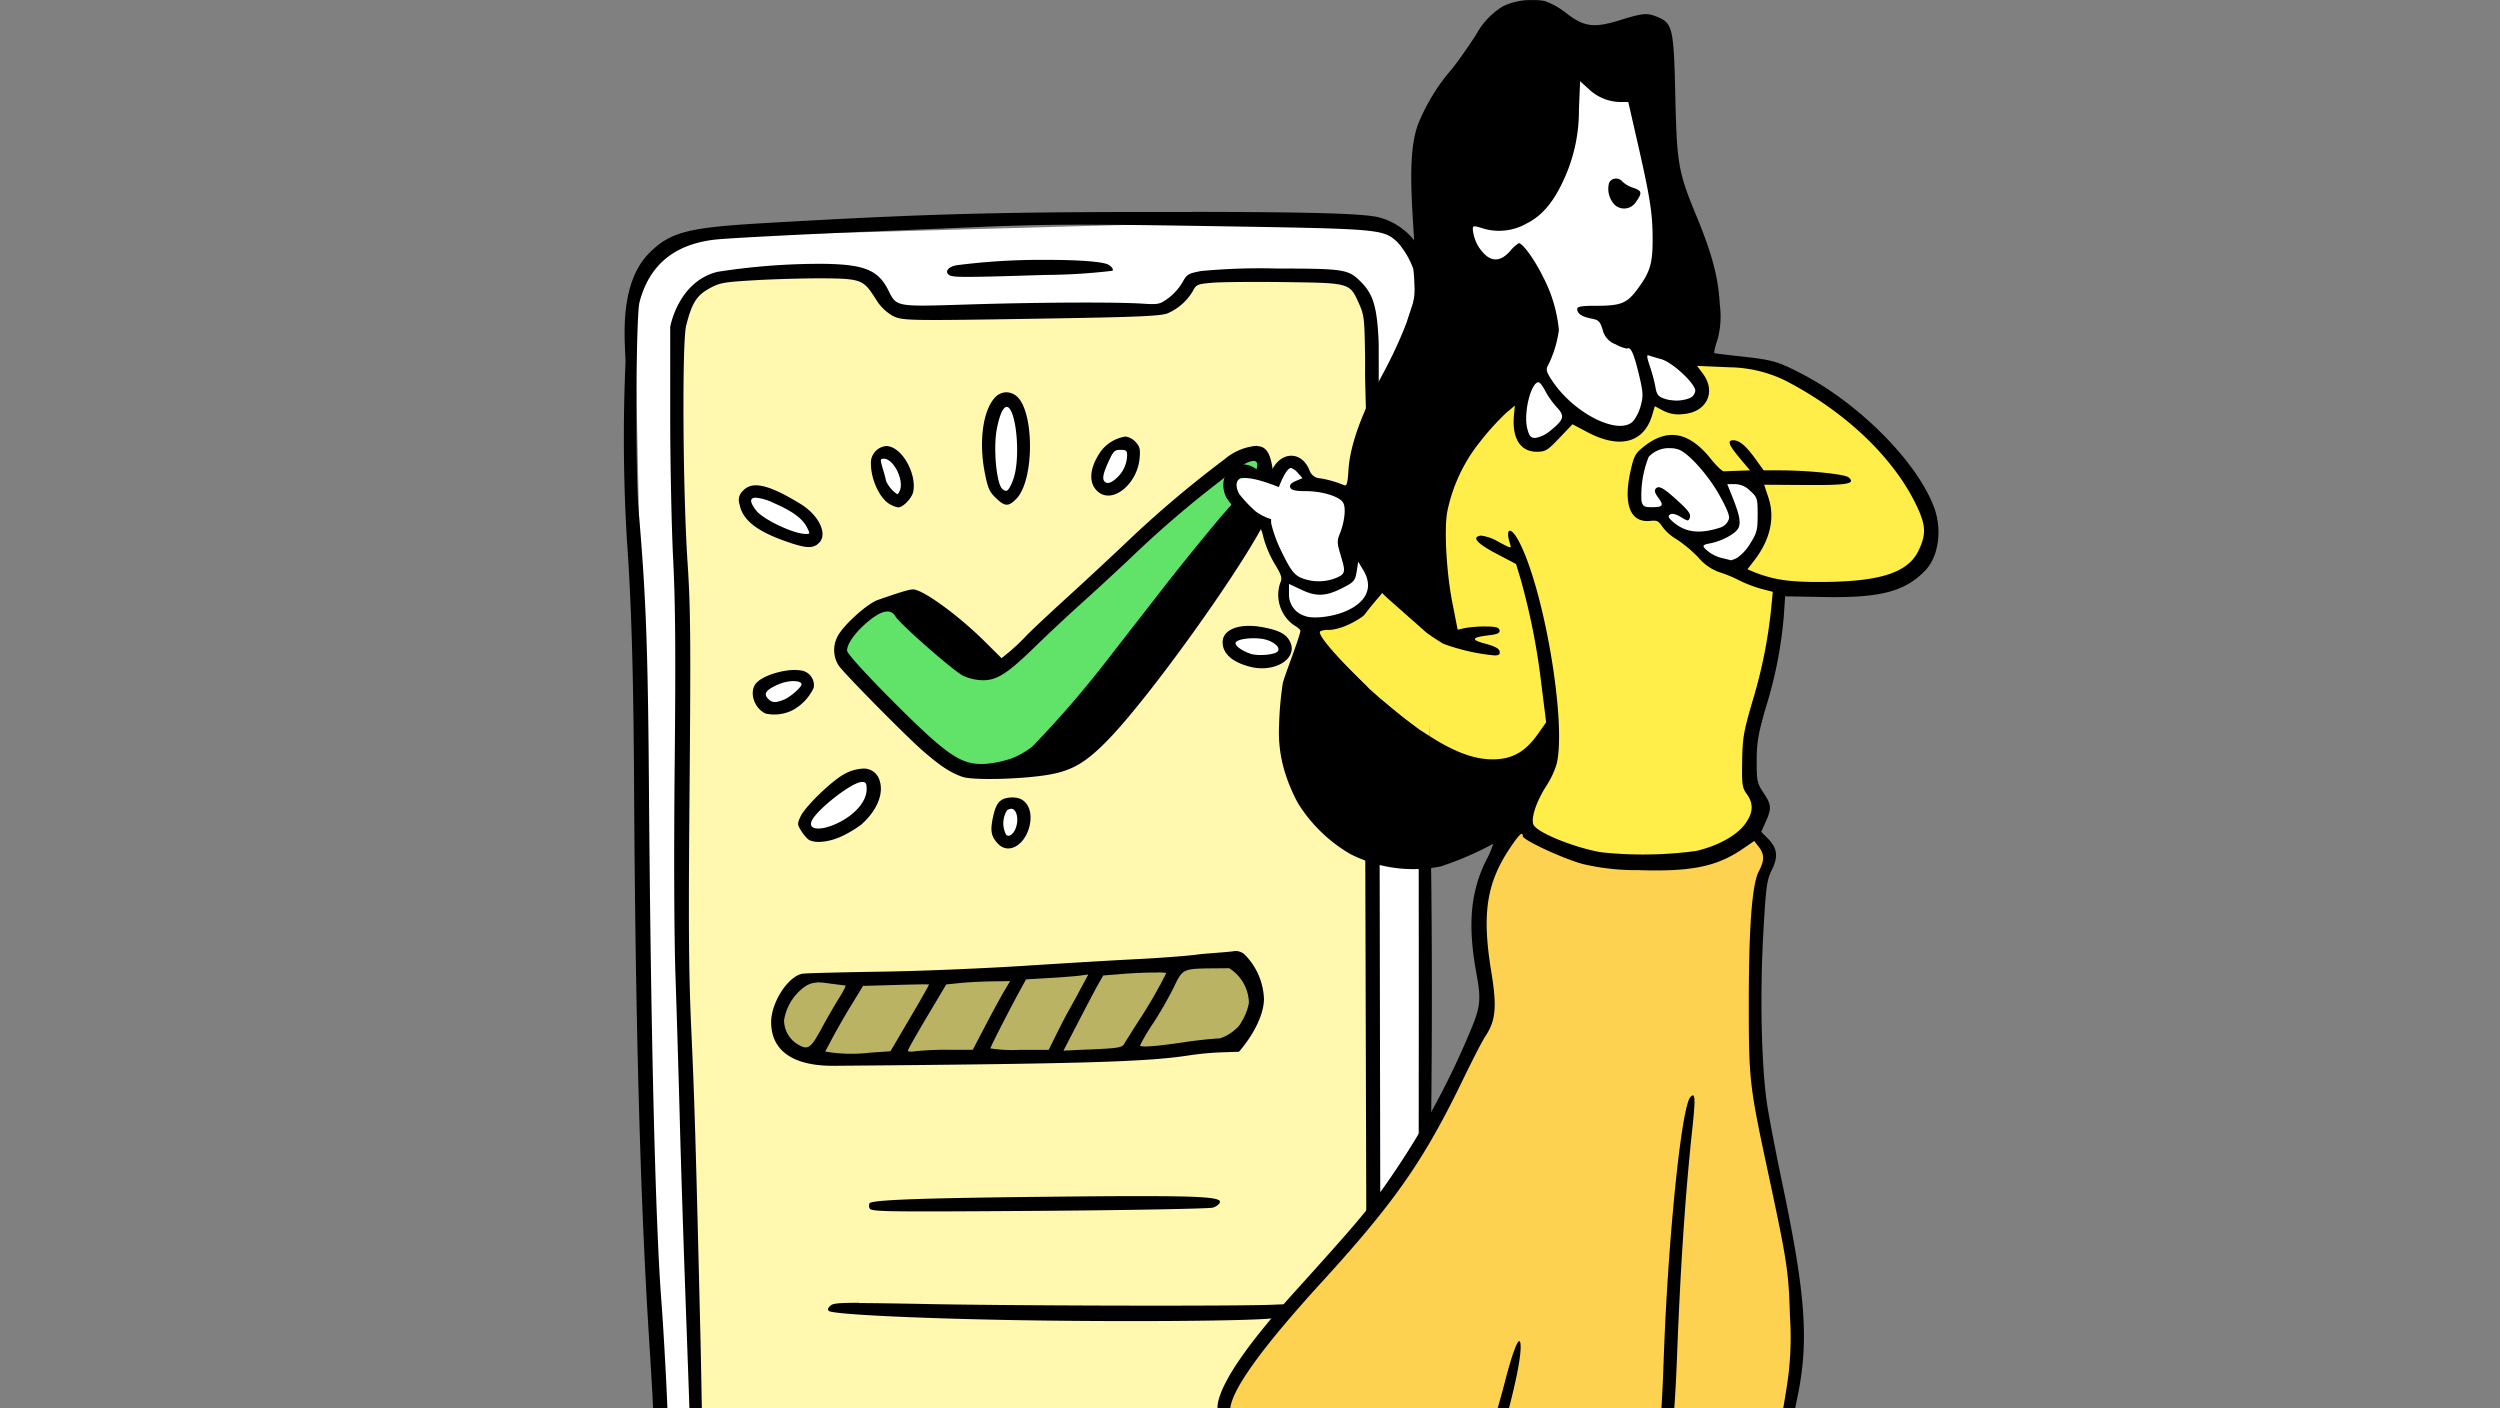 <svg xmlns="http://www.w3.org/2000/svg" xmlns:xlink="http://www.w3.org/1999/xlink" width="355" height="200" viewBox="0 0 355 200">
  <rect x="0" y="0" width="355" height="200" fill="#808080" stroke="none"/>
  <defs>
    <clipPath id="clip-path">
      <rect id="Rectangle_2349" data-name="Rectangle 2349" width="355" height="200" rx="7" fill="#61e268"/>
    </clipPath>
  </defs>
  <g id="Group_19306" data-name="Group 19306" transform="translate(-14.962 -42)">
    <g id="Mask_Group_43" data-name="Mask Group 43" transform="translate(14.962 42)" clip-path="url(#clip-path)">
      <g id="Happy_Success_Process" data-name="Happy Success Process" transform="translate(174.028 49.977)">
        <path id="path1576" d="M729.111,372.108a20.83,20.83,0,0,0-3.764,2.677c-2.385,2.152-5.928,8.526-7.074,11.908-1.837,5.42.873,18.435,1.934,18.738,1.463.5,5.533-.625,5.533-.625a24.1,24.1,0,0,0-4.947.717c-1.589.559-5.92-1.121-7.142-2.43a35.826,35.826,0,0,0-4.068-3.831s-1,2.039-4.479,3.831a39.993,39.993,0,0,1-5.161,2.338s6.445,9.378,10.557,12.538,11.791,6.635,15.24,7.069,5.559-3.194,5.833-3.444,1.647-2.151,1.647-2.151-.364-7.909-.364-8.034-2.472-11.839-2.5-12.148-1.067-5.591-1.067-5.591.777,2,2.288,10.461,2.378,13.984,1.647,17.463a18.181,18.181,0,0,1,0,2.634c-.913,3.046-4.759,6.8-2.868,8.9,1.943,2.157,8.258,4.807,16.373,5.113a29.906,29.906,0,0,0,13.886-2.743s4.141-2.96,1.811-6.781.735-13.483.645-13.786,3.226-15.673,3.226-15.673-2.427-.909-5.682-2.062c-.97-.338-2.536.089-3.74-.98a81.426,81.426,0,0,0-7.862-6.111l-1.521-1.628s-2.936-.263-2.114-4.4,3.323-5.683,5.653-5.242,4.4,2.993,4.4,2.993l2.333,1.365,5.74.266-.993-.226a37.564,37.564,0,0,1,6.732.483c1.368.405,2.7-1.3,3.97-.656l-8.028.266-3.281.395s3.065,2.687,2.159,5.64-4.273,7.837-4.273,7.837a25.045,25.045,0,0,0,16.056,2.3c8.763-1.842,13.942-4.933,8.892-14.18s-9.71-12.553-14.545-15.2-7.338-3.17-11.18-3.348a38.731,38.731,0,0,1-7.509-1.187s5.263,4.8,2.849,6.518-6.768.217-6.768.217-.3,4.318-2.849,4.8-8.8-2.9-8.8-2.9-2.288,4.137-3.8,4.844-3.065.658-3.02-1.315,0-5.637,0-5.637Z" transform="translate(-687.237 -365.59)" fill="#ffee4a"/>
        <path id="path1578" d="M736.292,576.1s-1.719,4.461-12.422,4.823-20.245-5.977-20.844-6.273-2.549,4.458-4.19,7.852-1.256,9.547-.7,12.849-1.721,3.42.7,5.226c.522.39-.068.861,0,1.566.224.926-1.109,1.776-1.109,1.776s-5.77,12.164-9.009,17.361-12.108,15-14.38,17.328-9.084,12.165-10.773,14.986-3.755,6.916,0,10.086a74.159,74.159,0,0,0,13.737,8.447,31.475,31.475,0,0,0,7.683,2.323l9.108.987s4.36-7.268,5.395-12.684a113.906,113.906,0,0,1,3.41-12.421s-1.316,5.057-2.308,8.493-5.113,16.35-5.113,16.35,7.073,0,10.128,1.055,9.884,2.157,12.389.22,4.573-7.8,5.35-12.951,1.856-28.1,1.856-28.1l1.64-15.456.561-4.229s-1.716,11.346-1.844,14.914-.909,17.528-.909,20.876-.387,12.069-.777,14.536a40.251,40.251,0,0,1-.993,4.535s13.369-3.858,15.657-6.9a18.415,18.415,0,0,0,3.368-10.086c.216-3.433.519-17.837-1.167-22.727s-4.273-23.165-4.444-25.809,1.08-21.626,1.08-21.626l1.338-4.887Z" transform="translate(-661.454 -507.61)" fill="#fed251"/>
      </g>
      <path id="Path_34284" data-name="Path 34284" d="M0,0H25.811l7.762,48.958L26.89,48.6l-3.765,4.556-7.686-1.618L9.46,55.275,7.985,53.153V47.9L-.789,25.359Z" transform="translate(208 8.163)" fill="#fff"/>
      <path id="Path_34285" data-name="Path 34285" d="M294.555,259.424l2.98-.443,1.792,3.577,1.956.681,2.536,2.643,4.4,1.77,3.455-5.586v-4.853l-1.409-2.6h-5.181l-5.351-5.548-3.771,1.152-1.41,1.7-1.451,3.921Z" transform="translate(-61.271 -186.598)" fill="#fff"/>
      <g id="Group_19343" data-name="Group 19343" transform="translate(108.73 68.703)">
        <path id="path1457" d="M565.289,298.99s-4.007-.315-9.034,4.271-24.112,24.72-25.628,25.607-8-3.991-8-3.991l-6.072-5.24s-2.1-1.431-5.193,1.607-3.446,4.466-1.985,5.9,10.449,13.225,17.1,11.973a21.135,21.135,0,0,0,13.312-8.577C542.54,326.966,565.289,298.99,565.289,298.99Z" transform="translate(-495.28 -298.986)" fill="#f9f1cb"/>
        <path id="path1461" d="M471.3,532.787s-.413,7.834,9,10.023,45.983.758,46.809.758,8.257,6.4,16.595,6.488,10.4-6.4,10.4-6.4-7.018,1.094-11.712-2.7-4.956-7.076-4.956-7.076-7.089-.673-5.9-4.466-4.953-3.916-4.953-3.916-6.935-.547-8.014.8-4.334,9.058-4.334,9.058l-3.88.041,4.993-9.731s-6.192-.547-7.635.629S503,535.605,503,535.605l-4.913-.421s2.971-6.57,2.105-7.328-3.591-1.308-5.819,2.274-3.264,5.391-3.264,5.391l-3.671.3,5.406-8.177s-7.348-1.686-9,.421-5.24,6.023-6.648,5.727-4.127-4.381-4.127-4.381-2.158.547-1.775,3.372Z" transform="translate(-469.48 -454.184)" fill="#f9f1cb"/>
        <path id="path1463" d="M533.345,351.67c-1.233,1.749-2.687,3.736-4.478,5.995-7.94,10.008-16.336,22.516-29.281,22.679a6.836,6.836,0,0,0,2.808.925c1.649.17,2.8,4.8,2.8,4.8a31.649,31.649,0,0,0,11.974-4.045,14.667,14.667,0,0,0,7.089-8.844s13.21-8.426,9.576-10.027-2.062-5.306-2.062-5.306Zm-59.538,11.008c-1.3.61-2.444,1.337-2.611,2.082-.413,1.852-5.7,2.982-5.7,2.982l2.725,4.089c2.725,4.089,5.283,2.516,8.254,3.538s4.46,1.179,5.2,3.96-2.228,6.234-2.228,6.234,11.888.758,14.942-2.7a7.084,7.084,0,0,1,3.874-2.582c-9.934-.884-20.469-12.684-24.463-17.609Z" transform="translate(-465.5 -335.101)" fill="#f9f1cb"/>
      </g>
      <path id="Path_34286" data-name="Path 34286" d="M5002.49,2699.262v4.027l1.764,1.681,2.91.512,4.724-1.085,3.166-2.91.907-2.225-3.169-4.7-.9-7.588-4.724-1.639-2.91-2.433-1.764-.4-2.045,2.831-3.824-1.949-2.122,1.227.436,2.907,2.972,2.6,1.285.524,1.253,3.4,1.3,2.674Z" transform="translate(-4820 -2616.684)" fill="#fff"/>
      <path id="Path_34287" data-name="Path 34287" d="M9.1,4.032l95.067-2.638c4.971,0,8.828,2.689,8.828,7.761L96.743,59.762,113,91.967v40.862c0,2.785-16.257,19.661-16.257,19.661S83.326,164.63,85.3,170.38c2.27,6.6,19.948,7.143,18.7,7.143H9c-4.971,0-4.652-4.536-4.652-9.608L1.071,11.761S4.134,4.032,9.1,4.032Z" transform="translate(89 29.62)" fill="#fff"/>
      <path id="Path_34290" data-name="Path 34290" d="M8.925,1.667,28.8,1.394l5.427,4.893H55.742L70.626,5.54l6.066-4.146H94.2c4.49,0,6.818,2.58,6.818,7.416V19.673l-2.908,11-.73.887-8.533-3.2L85.525,36.2,88.6,42.813v3.746l2.468,5.54L89.951,57.13l12.223,30.622V132.8c0,2.655-12.223,14.49-12.223,14.49S78.283,156.7,80.07,162.182c2.05,6.291,15.1,7.143,13.974,7.143H8.233c-4.49,0-4.2-4.325-4.2-9.161L1.767,11.265S4.435,1.667,8.925,1.667Z" transform="translate(93.788 37.818)" fill="#fff8ae"/>
      <path id="Path_34291" data-name="Path 34291" d="M134.56,133.261l15.175,15.8,4.681.81,5.416-.81h5.534l5.628-3,23.3-31.478v-9.835h-2.342l-35.185,30.295L144.6,125.425l-6.77,2.485Z" transform="translate(-14.962 -40.719)" fill="#61e268"/>
      <path id="Path_34292" data-name="Path 34292" d="M5.5.053,65.4-2.576c3.038,0,3.136,3.328,3.136,6.427s-2.6,6.1-5.635,6.1L5.5,11.277A5.557,5.557,0,0,1,0,5.665,5.557,5.557,0,0,1,5.5.053Z" transform="translate(110 138.723)" fill="#b9b363"/>
      <ellipse id="Ellipse_186" data-name="Ellipse 186" cx="2.5" cy="3.571" rx="2.5" ry="3.571" transform="translate(141 113.265)" fill="#fff"/>
      <path id="Path_36717" data-name="Path 36717" d="M2.828.007C4.415.023,5.73,2.749,5.763,6.1s-1.226,6.046-2.813,6.03S.049,9.384.015,6.037,1.241-.009,2.828.007Z" transform="matrix(0.695, 0.719, -0.719, 0.695, 122.193, 108.28)" fill="#fff"/>
      <ellipse id="Ellipse_188" data-name="Ellipse 188" cx="2.852" cy="7.35" rx="2.852" ry="7.35" transform="translate(140.078 56.171) rotate(3)" fill="#fff"/>
      <path id="Path_36718" data-name="Path 36718" d="M2.832.006C4.409.018,5.7,1.735,5.718,3.84S4.47,7.642,2.893,7.629.024,5.9.008,3.794,1.256-.007,2.832.006Z" transform="translate(157.429 61.601) rotate(26)" fill="#fff"/>
      <path id="Path_36719" data-name="Path 36719" d="M2.912,0c1.6-.008,2.89,1.667,2.881,3.741S4.477,7.5,2.876,7.505-.014,5.838,0,3.765,1.311,0,2.912,0Z" transform="translate(182.626 89.896) rotate(104)" fill="#fff"/>
      <path id="Path_36720" data-name="Path 36720" d="M2.42-.005C3.734-.017,4.776,2.674,4.747,6s-1.118,6.04-2.433,6.051S-.042,9.377-.013,6.046,1.106.006,2.42-.005Z" transform="matrix(-0.5, 0.866, -0.866, -0.5, 116.988, 74.582)" fill="#fff"/>
      <path id="Path_34293" data-name="Path 34293" d="M2.883-.006C4.461-.02,4.752,1.482,4.733,3.676s-.339,4.247-1.918,4.26S-.027,6.183-.008,3.99,1.3.008,2.883-.006Z" transform="matrix(-0.875, 0.485, -0.485, -0.875, 130.953, 69.612)" fill="#fff"/>
      <ellipse id="Ellipse_193" data-name="Ellipse 193" cx="1.885" cy="3.412" rx="1.885" ry="3.412" transform="translate(114.348 96.103) rotate(87)" fill="#fff"/>
      <g id="black" transform="translate(40 0)">
        <path id="path2721" d="M238.429,402.826Z" transform="translate(-238.328 -334.123)" fill="#f2d0b9"/>
        <path id="path1484" d="M480.9,176.229h-7.912c-20.894.031-31.13.33-51.935,1.525-11.336.651-14.178,1.107-17.365,4.365-4.642,4.737-3.205,13.807-3.319,15.622a242.5,242.5,0,0,0,.2,24.959c.641,9.042.925,18.915,1.017,34.011.185,34.4.872,59.725,2.158,79.885.17,2.595.385,6.29.484,8.177.182,3.46.567,12.9,0,11.954-.018-.028.381,19.748.359,19.71,0,.007,2.008,2.1,2.008,2.1l.04-25.272-.351-8.177c-.194-4.5-.555-10.8-.8-14-.869-11.209-1.523-38.2-1.785-73.752-.142-19.185-.428-26.768-1.461-38.685-.481-5.542-.385-27.652.126-29.611,1.433-5.494,5.24-8.467,11.426-8.954,3.011-.239,14.141-.8,21.575-1.095l15.1-.629c9.681-.406,14.708-.425,33.288-.123,23.924.384,24.158.406,26.217,2.249a11.761,11.761,0,0,1,2.237,3.726c.978,2.2.8,124.094.8,124.094-.384-2.593,1.825-1.335,1.771-2.782-.013-.362.232-16.556,0-35.6-.445-36.5-1.562-88.448-1.978-89.082a9.5,9.5,0,0,0-5.548-3.878c-2.262-.516-9.37-.73-26.383-.752Zm-20.811,6.8a94.142,94.142,0,0,0-12.637.755c-1.233.192-1.828.944-1.1,1.406.533.346,2.093.343,13.654-.022a84.387,84.387,0,0,0,9.512-.588c.163-.164,0-.494-.5-.827-.731-.491-4.528-.73-8.938-.723Zm-32.739.563a94.591,94.591,0,0,0-13.9,1.132c-5.622,1.384-6.728,7.831-6.728,7.831v12.42c0,6.834.191,16.1.422,20.6.308,6.218.373,13.15.216,28.935-.126,12.612-.083,24.462.111,30.193.176,5.186.456,14.467.616,20.6s.518,17.109.78,24.374.6,16.748.752,21.072h0c.151,4.324.234,34,.182,34.051s.38,7.18.352,7.161l1.965.26.02-5.628c-.385-3.337-.866-39.9-1.116-50.308-.641-26.837-.851-33.967-1.276-43.245-.4-8.621-.447-15-.274-35.068.179-20.839.136-25.645-.284-31.923-.672-10.017-.8-31.253-.206-33.652.786-3.183,1.476-4.3,3.267-5.293,1.507-.83,2-.922,6.519-1.186,2.688-.157,6.969-.277,9.512-.267,5.7.022,5.884.252,7.582,2.856a6.7,6.7,0,0,0,2.435,2.459c1.449.723,1.889.723,23.27.371,11.4-.189,14.751-.337,15.744-.7a7.694,7.694,0,0,0,3.7-3.309c.395-.78.635-.874,2.675-1.05,1.233-.107,5.856-.148,10.291-.091,9.305.126,9.222.1,10.532,3.01.755,1.676.8,2.11.881,7.394.011.706.009,1.51,0,2.648-.008.932.792,29.208.792,29.208l-.858,4.412.246,87.391,1.979-4.718-.141-76.52-.081-44.167c-.21-5.067-.749-6.919-2.534-8.7s-2.305-1.868-11.925-1.887a89.984,89.984,0,0,0-10.76.355c-1.849.352-2.022.465-2.66,1.639a7.963,7.963,0,0,1-1.973,2.2c-1.233.9-1.4.944-3.816.786-3.93-.239-15.214-.176-24.922.135-9.949.314-9.863.333-11-1.947-1.541-3.1-3.56-3.85-10.381-3.84h0Zm27.006,18.238a2.34,2.34,0,0,0-1.683.943c-1.578,1.912-2.111,6.183-1.3,10.379.441,2.287.663,2.8,1.575,3.677,1.307,1.258,1.8,1.277,2.925.126,2.632-2.686,2.567-12.766-.092-14.669a2.249,2.249,0,0,0-1.415-.45Zm.191,2.073a.416.416,0,0,1,.228.11c1.119.944,1.612,6.68.829,9.618a7.124,7.124,0,0,1-.734,1.818c-.339.472-.475.491-.962.129-.829-.629-1.325-5.627-.829-8.407.388-2.123.952-3.343,1.476-3.261Zm16.835,4.211a5.435,5.435,0,0,0-3.628,2.261c-1.572,2.39-1.649,4.482-.213,5.636,2.062,1.654,5.489-1.154,5.831-4.771.126-1.34.04-1.7-.564-2.353a2.39,2.39,0,0,0-1.418-.767Zm18.659,1.315a8.081,8.081,0,0,0-4.623,1.931,156.391,156.391,0,0,0-13.355,11.247c-2.2,2.113-6.164,5.787-8.784,8.177s-5.332,4.916-6.01,5.642a29.1,29.1,0,0,1-2.364,2.242l-1.131.921-2.413-2.393c-3.742-3.711-8.772-7.369-10.147-7.369-.555,0-1.849.387-5.008,1.494-1.6.56-5.2,3.872-5.8,5.347a4.08,4.08,0,0,0,.287,4.038c1.051,1.387,9.413,9.854,11.829,11.977,2.524,2.2,4.022,3.2,5.754,3.774,1.541.506,8.63.315,12.292-.34,3.246-.576,5.181-1.714,8.266-4.869,6-6.133,19.378-24.846,22.611-31.6,1.193-2.494,1.193-2.516.986-5.309-.234-3.18-.761-4.513-1.893-4.8a2.6,2.6,0,0,0-.487-.069Zm-52.5.031a2.383,2.383,0,0,0-2.318,2.494c0,2.334,1.307,5.064,2.774,5.825a3.593,3.593,0,0,0,1.1.4c.684,0,1.926-1.283,2.127-2.2.524-2.437-1.418-6.076-3.452-6.469a2.15,2.15,0,0,0-.225-.038Zm33.136.547c.789,0,.925.123.925.767a4.42,4.42,0,0,1-1.43,3.177c-.823.777-1.375.944-1.757.566s-.213-1.176.555-2.856c.666-1.466.86-1.654,1.692-1.654Zm-33.6,1.258c1.254,0,2.722,2.686,2.333,4.265-.1.421-.308.767-.469.767a4.614,4.614,0,0,1-1.56-1.849,16.983,16.983,0,0,0-.45-1.689C436.515,211.341,436.524,211.266,437.082,211.266Zm52.545.315c.586.035.616.686.068,1.966a53.376,53.376,0,0,1-4.241,5.347c-2.13,2.472-6.072,7.322-8.763,10.781s-6.164,7.919-7.705,9.907a148.694,148.694,0,0,1-10.855,12.58,12.226,12.226,0,0,1-2.848,1.629,15.063,15.063,0,0,1-3.7.8c-3.578.245-5.548-1.123-14.255-9.92-3.3-3.343-5.486-5.787-5.486-6.149,0-1,1.193-2.651,2.984-4.142,1.923-1.6,3.227-1.846,3.871-.742s8.26,7.778,9.638,8.457a7.028,7.028,0,0,0,2.808.629c2.019,0,3.5-.962,7.588-4.95,1.738-1.7,4.8-4.545,6.781-6.328s5.258-4.806,7.243-6.708a150.817,150.817,0,0,1,12-10.253c2.45-1.975,4.105-2.953,4.858-2.906Zm-70.8,3.466a2.332,2.332,0,0,0-1.76.764,1.763,1.763,0,0,0-.505,1.887c.41,2.22,2.349,3.8,6.473,5.262,3,1.066,3.988,1.113,4.848.236,1.233-1.258-.049-3.912-2.651-5.507C422.256,215.867,420.234,215.015,418.823,215.046Zm71.762,1.516c.194,0-24.622,29.678-29.187,35.414,0,0-.6.781-.381.56,1-1,2.879-3.145,4.176-4.8s3.316-4.192,4.482-5.661,19.911-22.626,20.367-23.186c.584-.713.425-2.341.543-2.337ZM418.9,216.8a7.344,7.344,0,0,1,2.5.745c2.672,1.161,4.105,2.2,4.75,3.485.456.9.447.925-.231.915-1.729-.028-6.023-2.073-6.99-3.324S418.015,216.782,418.9,216.8Zm30.15,23.318C447.435,239.116,450.2,240.858,449.047,240.122ZM489.066,235c-2.312-.041-3.9.846-3.9,2.318,0,1.623,1.378,2.849,3.917,3.494,3.563.906,6.879-1.23,5.625-3.623-.555-1.057-1.563-1.573-3.933-2.013a10.174,10.174,0,0,0-1.7-.176Zm.247,1.764a9.506,9.506,0,0,1,1.295.057c1.59.182,2.937,1.236,2.349,1.837-.444.453-2.774.651-3.8.315C488,238.593,487,237.9,487,237.464c0-.384,1.045-.664,2.3-.7Zm-64.7,4.5c-2-.057-4.851.849-5.727,1.925-.992,1.223-.234,3.551,1.4,4.268a5.792,5.792,0,0,0,3.853-.5,7.005,7.005,0,0,0,2.962-3.17,2.12,2.12,0,0,0-1.686-2.434A4.746,4.746,0,0,0,424.614,241.273Zm-.37,1.588c.653,0,1.125.142,1.125.453,0,.421-1.683,1.887-2.564,2.2h0c-1.171.453-1.621.421-2.179-.148-.7-.714-.308-1.258,1.4-2.025a6.08,6.08,0,0,1,2.219-.494Zm9.8,12.423a5.954,5.954,0,0,0-2.466.7c-1.729.855-5.665,4.63-6.34,6.083-.468,1.01-.468,1.142.025,1.953a6.177,6.177,0,0,0,1,1.258h0c.851.72,3.187.469,5.153-.554a16.4,16.4,0,0,0,2.438-1.494c2.216-1.966,3.218-4.353,2.611-6.23a2.312,2.312,0,0,0-2.413-1.72Zm-.139,1.887c.6,0,.712.164.712,1.054,0,1.572-1.421,3.343-3.618,4.538-2.651,1.444-4.931,1.346-4.124-.173.885-1.676,5.724-5.406,7.031-5.406Zm21.575,2.2c-1.791,0-2.432.594-2.885,2.642s-.336,2.831.616,3.878c1.47,1.642,3.844.362,4.531-2.444.549-2.274-.441-4.067-2.268-4.057Zm-.382,1.607c.539-.019.943.629.906,1.683-.043,1.4-1,2.595-1.59,1.991a3.539,3.539,0,0,1,.114-3.422.915.915,0,0,1,.564-.233Zm33.2,20.7a1.962,1.962,0,0,0-1.341-.5c-1.043.178-4.3.354-5.361.5-1.335.189-5.274.491-8.753.664s-10.621.607-15.876.944-14.338.739-20.194.827-10.945.217-11.324.3c-2.04.431-4.383,4.089-4.392,6.85,0,4.089,3.119,6.265,8.938,6.218,35.359-.289,44.263-.547,50.314-1.466a42.146,42.146,0,0,1,5.086-.459l2.084-.069,1.209-3.17.313-4.4a8.121,8.121,0,0,1-1.163,3.346,3.081,3.081,0,0,1-.878,1.057,5.929,5.929,0,0,1-2.19,1.267c-1.06.041-3.313.28-5.008.535-4.1.613-6.319.774-6.319.459a26.916,26.916,0,0,1,1.886-3.18,55.375,55.375,0,0,0,2.931-5.12c1.187-2.516,1.319-2.576,5.045-2.635l2.783-.024a5.925,5.925,0,0,1,2.765,4.3c.348,2.967-1.375,7.574-1.375,7.574s3.464-3.8,3.562-7.454A9.407,9.407,0,0,0,488.3,281.681Zm-12.414,2.541c.771,0,1.27.047,1.27.12a67.629,67.629,0,0,1-3.908,6.759c-.986,1.547-1.936,3.054-2.108,3.346-.262.437-1.026.557-4.441.7l-4.124.17,2.1-4.057c1.153-2.23,2.423-4.636,2.823-5.347l.718-1.255,2.54-.2c1.794-.157,3.844-.23,5.129-.214Zm-9.789.293-1.144,2.129c-.617,1.173-1.387,2.554-1.683,3.073s-1.048,1.969-1.67,3.224l-1.131,2.28h-4.146a20.727,20.727,0,0,1-4.139-.208c0-.2,2.891-5.85,4.349-8.492l.724-1.311,3.242-.189c1.781-.1,3.77-.261,4.417-.346Zm-11.1.943-.8,1.337c-.438.736-1.634,2.931-2.657,4.875l-1.849,3.538h-3.47a42.914,42.914,0,0,0-4.6.2c-.638.11-1.153.072-1.143-.082s1.233-2.327,2.731-4.837l2.715-4.56,1.973-.2c1.082-.11,3.119-.214,4.528-.236Zm-27.432.17a12.009,12.009,0,0,1,1.655.151c1.187.157,2.256.286,2.379.3s-.29.83-.925,1.837-1.772,2.985-2.534,4.4c-1.541,2.831-1.908,3.035-3.6,1.931a4.044,4.044,0,0,1-1.646-3.236,7.275,7.275,0,0,1,2.879-4.718,3.158,3.158,0,0,1,1.785-.629Zm15.513.3a3.554,3.554,0,0,1,.4,0c.043.025-1.171,2.17-2.7,4.768l-2.774,4.718-2.817.2a22.767,22.767,0,0,1-5.591-.022l-.863-.132,1.119-2.1c.616-1.157,1.828-3.255,2.691-4.661l1.569-2.563,4.645-.132c1.92-.053,3.594-.088,4.331-.091Zm29.734,30.061c-3.261,0-7.351.038-12.458.091-17.972.189-24.845.437-25.311.912a.833.833,0,0,0,0,.727h0c.182.488,1.97.513,24,.362,13.093-.091,24.22-.314,24.728-.456s.968-.513,1.017-.786c.12-.629-2.2-.865-11.977-.849ZM433.55,331.125c-2.962,0-3.68.1-4.007.359-.41.315-.515.582-.308.79.469.475,11.826,1.044,25.89,1.3,15.368.28,33.947.151,37.273-.255,1.772-.217,2.555-.456,2.854-.871.746-1.041.308-1.208-2.7-1.057-4.845.239-38.527.16-50.834-.12-3.81-.066-6.4-.1-8.171-.11Zm25.582,16.332c-1.523,0-3.082,0-4.623.031-8.861.151-10.843.387-10.556,1.258.1.314,3.31.447,13.663.629,7.443.129,15.2.355,17.236.5l4.374.315c.826.06,1.193-.459.731-1.029-.786-.912-10.174-1.645-20.836-1.673Zm-.943,17.9a4.717,4.717,0,0,0-1.828.293c-1.387.538-3.529,2.871-4.519,4.922a6.4,6.4,0,0,0-.829,4.142c.142,2.6,1,4.126,2.879,5.111,1.609.846,4.932.714,6.815-.27,3.948-2.063,5.856-5.976,4.608-9.338a8.5,8.5,0,0,0-7.138-4.825Zm.1,2.34a5.4,5.4,0,0,1,4.007,1.843c1.233,1.44,1.495,2.428,1.03,4.007a6.87,6.87,0,0,1-3.584,4.057,7.355,7.355,0,0,1-3.1.66c-1.483,0-1.849-.123-2.6-.9-2.016-2.06-1.316-5.375,1.637-8.687a3.411,3.411,0,0,1,2.6-.95Zm-47.947,26.136h45.346c27,0,30.887-.066,30.326.368,1.079-.412,1.137-2.516,1.137-2.516l-.2-.12c-2.176.343-9.863.362-27.456.406h0c-14.613.035-42.813.135-43.913.223a24.576,24.576,0,0,1-3.458.022,8.245,8.245,0,0,1-1.965-.4Z" transform="translate(-351.553 -146.128)"/>
        <path id="path1506" d="M329.5,848.354l-.279,2.079c-.315,2.323-.941,3.453-1.951,4.351a3.849,3.849,0,0,0-.916,1.847c0,.074-.08.137-.264.192,1.375.159,2.787.292,2.787.292l.934-1.994a17.539,17.539,0,0,0,1.354-3.693c.257-1.363.449-2.5.724-2.622Z" transform="translate(-153.354 -598.734)"/>
        <path id="path1572" d="M740.5,225.854s-7.874-6.133-11.587-2.564-10.336,13.656-11.033,14.846-1.335,9.2-.816,13.6,1.735,10.063-.546,15.128-5.845,12.237-6.847,14.878-1.457,8.209-1.457,8.209l-1.512,8.222.777,1.894s1.644-1.644,3.065,1.628S722.066,312,722.066,312a20.239,20.239,0,0,0-.906-5.285c-.992-3.831-1.383-11.451.042-16.443a25.748,25.748,0,0,1,8.547-12.947c4.016-3.127,7.036-7.708,6.733-9.382s-3.925-10.4-3.925-10.4l-.864-1.013s-2.256,2.466-3.5,2.161a7.689,7.689,0,0,1-3.671-3.085,20.425,20.425,0,0,1-.345-4.446s4.75,2.333,7.512.571c1.036-.661,5.206-5.031,5.868-7.035.826-2.478,1.006-6.795,1.383-9.516.6-4.354,0-5.557,0-5.557s2.675,3.568,4.963,4.315,3.41-1.542,4.618,3.391,4.1,16.252,3.152,19.689-2.288,5.374-4.145,6.561a10.344,10.344,0,0,1-4.618,1.237,7.91,7.91,0,0,0,5.653,4.844c4.573,1.227,9.108,2.068,9.108,2.068a23.957,23.957,0,0,0,1.038-8.853c-.516-4.1-5.743-17.134-5.872-20.126s.087-13.875-.645-16.384-3.545-2.555-6.085-1.72a32.913,32.913,0,0,1-5.611,1.187Z" transform="translate(-555.704 -220.769)"/>
        <path id="path1574" d="M724.864,507.215a32.032,32.032,0,0,1-2.846,7.925c-2.117,4.052-12.044,10.086-20.626,8.412a17.532,17.532,0,0,1-14.151-16.338c-.261-7.222,2.687-14.829,2.687-14.829s14.361,14.694,19.917,16.94,8.46,1.94,11.393-.572S724.864,507.215,724.864,507.215Z" transform="translate(-544.173 -401.664)"/>
        <path id="path1445" d="M274.62,213.639h0a8.877,8.877,0,0,0-4.338.908,10.68,10.68,0,0,0-3.671,3.848c-.322.585-2.511,3.782-3.471,4.969a27.8,27.8,0,0,0-4.747,7.646c-2.614,6.321.577,20.294-.873,25.865l-.851,2.552a64.676,64.676,0,0,1-3.442,7.4c-3.017,5.643-4.589,10.05-4.815,13.483-.135,2.045-.235,2.371-.68,2.184a15.174,15.174,0,0,0-3.3-.95,1.671,1.671,0,0,1-1.56-1.154c-1.176-2.891-4.264-2.7-5.5.345-.467,1.158-.535,1.164-1.315.155a4.186,4.186,0,0,0-1.692-1.161c-2.675-.9-4.657,1.845-3.284,4.551a10.409,10.409,0,0,0,3.9,3.594c.806.329,1.041.7,1.37,2.124a15.508,15.508,0,0,0,1.563,3.66c1.009,1.664,1.115,2.032.806,2.73a5.277,5.277,0,0,0,1.911,5.982c.522.3.948.658.948.8,0,.71-2.279,6.462-2.491,7.449a46.092,46.092,0,0,0-.532,6.031A19.1,19.1,0,0,0,239.3,323a23.7,23.7,0,0,0,1.934,4.663,21.455,21.455,0,0,0,7.412,7.215,19.768,19.768,0,0,0,12.891,1.766,45.94,45.94,0,0,0,7.435-3.216,13.587,13.587,0,0,1-1.06,2.45c-2.195,4.505-2.578,9.132-1.35,15.874.725,3.946.616,4.87-1.067,8.79A113.55,113.55,0,0,1,253.221,382.5c-2.772,3.756-4.038,5.235-12.569,14.693-6.062,6.709-10.181,12.349-10.8,15.719a8.353,8.353,0,0,0,1.808,6.209c1.312,1.621,6.181,5.637,6.671,5.637a2.713,2.713,0,0,1,.941.618,3.069,3.069,0,0,1,.48.487c.18.276-.844,3.068-1.972,3.5l-.058.039c-2.559,1.588-5.517,6.061-5.517,8.853h0v1.315c-56.706-3.648,104.948,2.226,87.039-.026l-1.773-.164-2.533.1c-2.024.079-2.607,0-2.9-.428a7.83,7.83,0,0,0-2.536-1.3c-3.964-1.414-8.847-4.5-10.394-6.577l-.783-1.049.8-1.6a7.607,7.607,0,0,0,.793-2.516c0-.816.287-1.062,2.6-2.253a40.714,40.714,0,0,0,7.857-5.245,4.859,4.859,0,0,0,.835-1.907c.139-.684.545-2.631.906-4.367,1.7-8.06,1.254-14.591-2.066-30.4-.8-3.792-1.744-8.675-2.108-10.852-.89-5.357-1.144-15.861-.612-25.122.367-6.419.487-7.281,1.192-8.711.944-1.914.8-3.078-.564-4.469l-.938-.954.645-1.427c.851-1.914.815-2.4-.322-4.107-.9-1.365-.967-1.667-.967-4.532,0-2.591.2-3.762,1.289-7.564a60.335,60.335,0,0,0,2.552-12.845l.2-2.96,5.508.1c8.057.145,11.554-.786,14.432-3.821,1.866-1.973,2.378-5.771,1.2-8.929-2.395-6.439-10.693-14.8-18.886-19-3.336-1.72-4.1-1.934-8.54-2.417-2.037-.22-3.748-.434-3.8-.477a7.44,7.44,0,0,1,.448-1.779,12.553,12.553,0,0,0,.364-5.051c-.206-3.857-1.073-7.166-3.281-12.526-2.63-6.377-2.82-7.449-3.042-17.13-.216-9.58-.38-10.32-2.459-11.208-1.505-.641-2.121-.6-5.285.391-3.809,1.184-5.156,1.016-7.735-.957a10.414,10.414,0,0,0-3.1-1.736,8.562,8.562,0,0,0-1.573-.128Zm-.461,2.276h0a6.4,6.4,0,0,1,3.419.865c4.016,2.374,4.351,2.5,6.214,2.328a26.986,26.986,0,0,0,4.045-.812c4.725-1.358,4.973-.918,4.982,8.721,0,8.429.442,11.234,2.578,16.581,3.8,9.494,4.489,13.069,3.487,18.16l-.367,1.871-1.644-.2a53.144,53.144,0,0,1-8.012-1.805c-1.75-.533-2.256-.845-2.659-1.615a6.947,6.947,0,0,1-.483-1.1,4.666,4.666,0,0,1,1.463-.556,9.438,9.438,0,0,0,6.146-6.942c.967-3.89-.023-11.767-2.614-20.488-1.073-3.617-1.109-3.867-.612-4.637a1.793,1.793,0,0,0,.322-1.315c-.164-.437-.361-.388-1.289.329a4.032,4.032,0,0,1-4.338.372,14.471,14.471,0,0,1-2.456-2.118c-2.359-2.466-2.578-2.2-3.039,3.8-.609,7.863-1.666,11.471-4.209,14.345a9.077,9.077,0,0,1-5.389,2.851,9.434,9.434,0,0,1-4.812-1.8c-.567-.441-1.122-.71-1.231-.6-.393.4-.193,1.315.409,1.871.5.464.551.72.274,1.467-.686,1.858.4,4.512,2.517,6.166a3.524,3.524,0,0,0,4.754.033l1.16-.9.8,1.4a24.229,24.229,0,0,1,2.765,6.784c.609,3.289-.7,5.61-6.507,11.573-5.157,5.288-6.568,7.416-8.189,12.27-1.163,3.486-1.221,3.861-1.209,7.771a45.794,45.794,0,0,0,1.576,11.6c.126.5.1.9-.048.888-.793-.039-9.14-7.393-9.14-8.054,0-.714-2.117-2.782-2.849-2.782a1.454,1.454,0,0,1-1.131-.888c-.413-.806-.393-.987.232-1.845s.677-1.315.609-4.752c-.113-5.65,1-9.3,5.156-17.005,4.331-8.008,5.157-12,4.422-21.725-.864-11.628.032-15.075,5.766-22.191a26.828,26.828,0,0,0,2.656-3.871,7.361,7.361,0,0,1,6.446-4.038Zm7.142,9.238,1.141,1.023a6.64,6.64,0,0,0,4.48,1.927h1.221l1.221,5.344c1.863,8.149,2.211,10.32,2.233,13.891.023,3.719-.322,4.9-2.23,7.442-1.434,1.917-2.311,2.259-5.785,2.259-2.072,0-2.691.105-2.691.454,0,.658.645,1.1,2,1.362,1.044.2,1.244.395,1.611,1.592a2.888,2.888,0,0,0,1.866,2.072,4.808,4.808,0,0,0,1.611.6c.49-.309.925.615,1.611,3.414.661,2.723.7,3.256.348,4.6a6.409,6.409,0,0,1-1.08,2.266h0c-1.988,2.161-8.418-1.026-11.512-5.7-.851-1.286-.931-1.585-.593-2.21a15.855,15.855,0,0,0,1.534-5.009,20.381,20.381,0,0,0-2.256-7.564c-1.17-2.394-2.878-4.768-3.439-4.768a5.314,5.314,0,0,0-1.257,1.151q-1.956,2.184-3.764.247a5.658,5.658,0,0,1-1.505-3.341c0-.572.087-.579,1.531-.122a7.912,7.912,0,0,0,6.123-.737c2.095-1.043,3.716-2.914,5.115-5.9a23.362,23.362,0,0,0,2.3-10.27Zm5.15,13.819a1.086,1.086,0,0,0-1.028.6,3.255,3.255,0,0,0,.854,3.19,1.979,1.979,0,0,0,1.593.44,2.006,2.006,0,0,0,1.378-.927c.906-1.3.844-1.565-.435-2a3.97,3.97,0,0,1-1.476-.848A1.2,1.2,0,0,0,286.451,238.971Zm4.493,25.089a.316.316,0,0,1,.106.026c.239.092,1.038.329,1.773.536,1.579.434,4.834,3.453,4.834,4.486a1.31,1.31,0,0,1-.822,1.052h0a5.353,5.353,0,0,1-3.761,0c-.674-.25-.922-.605-1.067-1.536a22.505,22.505,0,0,0-.786-2.96c-.4-1.171-.48-1.6-.271-1.6Zm6.971,1.513,4.622.2a18.649,18.649,0,0,1,7.844,1.855c8.634,4.446,15.56,11.069,18.783,17.972,1.241,2.657,1.289,3.946.18,6.225-1.46,3.055-5.343,4.351-13.249,4.426-4.989.049-7.267-.27-10.145-1.424l-.886-.372.967-1.253c2.256-2.914,2.968-6.035,2.018-8.905l-.612-1.848,5.882.039c5.972.043,7.181-.174,6.1-1.092-.529-.447-5.559-.967-9.581-.987h-2.469l-1.186-1.644c-1.315-1.829-2.256-2.631-3.133-2.631s-.683.622.9,2.516l1.476,1.763-1.637.053c-.9.03-1.827.069-2.063.082s-1.073-.779-1.863-1.769c-3.1-3.881-6.2-4.43-9.591-1.69-1.157.934-1.35,1.315-1.834,3.529-1.018,4.663,0,7.235,2.785,6.969,1.041-.1,1.289,0,1.737.789a6.564,6.564,0,0,0,2.011,1.8,18.718,18.718,0,0,1,3.126,2.608,6.984,6.984,0,0,0,2.93,2.069,18.011,18.011,0,0,1,2.81,1.148,18.256,18.256,0,0,0,3.171,1.227l1.653.431-.209,2.151a69.2,69.2,0,0,1-2.639,13.26c-1.289,4.42-1.444,5.242-1.5,8.606s0,3.8.67,4.719c.967,1.358.912,2.611-.235,4.2-1.2,1.661-3.909,3.157-7,3.861a56.1,56.1,0,0,1-13.423.187c-3.651-.625-8.579-2.565-9.549-3.759-.593-.727.2-3.308,1.763-5.722a12.182,12.182,0,0,0,1.45-3.124c1.379-6.087-1.84-24.881-5.411-31.61-1.125-2.118-1.956-1.845-1.231.4.229.71.177.7-1.611-.26a6.571,6.571,0,0,0-2.517-.9c-1.37.2-.609,1.1,2.162,2.555l2.826,1.486.645,2.138A96.138,96.138,0,0,1,275.79,310.7l.687,5.485-1.115,1.585c-1.724,2.447-3.413,3.5-5.885,3.66-3.452.224-7.309-1.444-12.656-5.469s-13.133-11.971-12.437-12.681a2.216,2.216,0,0,1,1.1-.207c2.4,0,6.191-2.263,7.232-4.318l.474-.931,1.2,1.365a40.188,40.188,0,0,0,7.467,5.837,28.866,28.866,0,0,0,7.3,1.664c.609,0,.793-.148.712-.576s-.712-.737-2.021-1.092c-2.121-.572-1.995-.891.477-1.19,1.27-.151,1.611-.329,1.534-.723s-.516-.529-2.03-.529a16.8,16.8,0,0,0-2.923.23l-.993.227-.754-3.841c-.877-4.463-1.2-10.879-.67-13.154a23.217,23.217,0,0,1,4.641-9.738,36.7,36.7,0,0,1,3.613-4l1.289-1.089-.119,1.315c-.322,3.289.883,5.235,3.223,5.235,1.247,0,1.534-.171,3.223-1.953l1.86-1.95,2.085,1.105c4.618,2.46,8.057,1.552,9.24-2.424l.364-1.246,1.173.625a4.721,4.721,0,0,0,2.875.493c3.319-.257,4.718-3.141,2.781-5.732Zm-22.5,2.335c.171,0,.593.556.941,1.233a12.032,12.032,0,0,0,1.631,2.3c1.18,1.26,1.041,1.756-.922,3.345a4.492,4.492,0,0,1-2.088,1.016c-.693,0-.883-.214-1.176-1.315-.57-2.184.516-6.6,1.615-6.6Zm18.663,9.349a3.683,3.683,0,0,1,1.16.174c1.392.467,4.132,3.493,5.766,6.36.69,1.217,1.611,2.96,1.437,3.492a1.921,1.921,0,0,1-1.35,1.286c-2.846.9-4.808.658-6.5-.766-.767-.658-.873-.885-.522-1.121q.445-.3,1.528.352c1.025.618,1.1.622,1.289.069.161-.431-.193-.964-1.37-2.049-2.285-2.115-2.991-2.542-3.439-2.085-.274.28-.193.615.322,1.315.828,1.141.68,1.355-.935,1.355-1.07,0-1.257-.115-1.45-.894a14.794,14.794,0,0,1,1.025-6.248A3.887,3.887,0,0,1,294.077,277.257Zm-53.811,2.815a2.265,2.265,0,0,1,.967.72l.645.72-.967.414c-.664.286-.906.572-.77.924s.683.51,2.211.51c2.233,0,4.622.707,5.244,1.552.548.747.2,2.96-.384,4.41-.432,1.049-.432,1.365,0,2.845.712,2.45.948,2.894-.509,3.493a6.6,6.6,0,0,1-5.157-.049c-.9-.457-1.408-1.148-2.527-3.433a19.236,19.236,0,0,1-1.569-4.167c-.28-2.124,1.763-7.935,2.788-7.939Zm-6.819,1.417a4.1,4.1,0,0,1,2.2,1.26c.57.529.645.842.441,1.947a5.641,5.641,0,0,1-.406,1.49c-.1.1-.838-.477-1.653-1.273-1.044-1.023-1.479-1.71-1.479-2.338C232.55,281.818,232.872,281.456,233.446,281.489Zm68.749.875H303.3a3.091,3.091,0,0,1,2.159.96c1.009.921,1.054,1.062,1.054,3.381,0,2.167-.11,2.588-1.047,4.084a6.559,6.559,0,0,1-1.869,2.045,4.21,4.21,0,0,1-.886.349c-.035-.016-.5-.141-1.031-.27a5.137,5.137,0,0,1-2.694-1.447c-.322-.395-.18-.513.815-.7,1.611-.309,3.545-1.348,3.961-2.128.477-.908.026-2.338-1.067-5.035ZM249.789,293.38l.719,1.19c1.444,2.381.548,4.509-2.459,5.827-1.882.822-4.718,1.151-5.83.687a3.156,3.156,0,0,1-2.256-3.141v-1.408l1.8.845c2.1.987,3.455.921,5.772-.26,1.721-.875,1.831-1.013,2.079-2.582Zm-6.861,11.52.986,1.315a97.731,97.731,0,0,0,11.841,11.563,53.589,53.589,0,0,0,5.157,3.5c5.292,2.937,10.593,2.887,13.961-.138,1.479-1.315,1.486-1.332,1.682-.543.145.6-.226,1.48-1.492,3.555-.925,1.519-1.876,3.081-2.108,3.473-1.183,1.993-8.057,6.071-11.786,6.975a19.928,19.928,0,0,1-7.993-.151,16.59,16.59,0,0,1-10.042-7.488c-1.966-3.1-2.688-5.9-2.688-10.408a18.613,18.613,0,0,1,1.241-7.722Zm30.1,27.118c.09,0,.129.125.129.329,0,.549,5.724,3.206,8.541,3.966a33.319,33.319,0,0,0,7.938.865c7.483.237,11.1-.506,14.783-3.039l1.611-1.1.645.842c.815,1.062.815,1.917,0,3.473-.967,1.828-1.431,8.057-1.421,18.985,0,10.639.106,11.51,2.717,23.678,2.736,12.763,2.942,14.111,3.129,20.56a44.654,44.654,0,0,1-.545,10.524c-.844,5.4-1.135,6.219-2.717,7.636-2.475,2.216-15.747,8.113-15.173,6.738,1.289-3.072,1.995-8.751,2.395-19.163.493-12.858,1.17-22.984,2.15-32.172.5-4.637.454-5.459-.239-4.752-1.289,1.315-3.223,20.389-3.813,37.582-.3,8.738-.8,13.638-1.663,16.364a42.947,42.947,0,0,1-1.934,4.193c-1.366,2.631-1.834,3.256-3.071,4a6.694,6.694,0,0,1-3.761.96c-3.013.115-5.575-.266-6.974-1.046-.967-.533-1.814-.625-5.8-.625-2.9,0-4.667-.125-4.654-.329a25.743,25.743,0,0,1,1.257-2.96c2.543-5.42,6.3-18.9,6.3-22.619,0-2.154-.938-.1-2.217,4.861-1.995,7.738-5.015,16.213-6.878,19.3-.87,1.444-1.06,1.582-2.182,1.582a57.94,57.94,0,0,1-11.8-2.325,46.939,46.939,0,0,1-15.424-9.152c-1.344-1.276-2.743-3.759-2.743-5.295q0-3.969,13.046-18.252c10.406-11.395,14.5-17.3,20.094-28.887,1.289-2.647,2.668-5.341,3.1-5.985,1.479-2.226,1.653-4.16.825-9.208-1.331-8.146-.677-12.5,2.636-17.466.9-1.361,1.447-2.029,1.7-2.069Zm24.787,94.09c.374.023-.719,2.078-1.508,2.759a3.12,3.12,0,0,1-2.308.812c-1.344,0-2.472-.441-2.472-.947a11.47,11.47,0,0,1,2.981-1.381c1.64-.612,3.084-1.161,3.223-1.22a.2.2,0,0,1,.093-.023Zm-56.564.622h0a9.927,9.927,0,0,1,3.223,1.671c0,.122-.454.312-1.009.428-1.289.263-2.053.26-2.324,0-.322-.329-.251-2.082.1-2.082Zm5.318,2.6h0a10.22,10.22,0,0,1,2.578.723c5.156,1.766,8.479,2.3,15.47,2.493l6.478.174,2.127.411a.294.294,0,0,1,.219,0c.161.052.322.1.487.141h.035a29.164,29.164,0,0,0,7.9,1.158c3.12.026,3.5-.043,4.953-.878.864-.5,1.611-.9,1.66-.9a7.656,7.656,0,0,1-.384,1.562,9.833,9.833,0,0,0-.322,3.453l.155,1.891h-38.9l-.857-1.144a8.54,8.54,0,0,0-2.749-2.055l-1.9-.911.2-1.315a8.828,8.828,0,0,1,.645-2.2,4.271,4.271,0,0,0,.445-1.315c0-.24.374-.658.835-.954a1.54,1.54,0,0,1,.948-.312Zm-6.768,1.161a.853.853,0,0,1,.322.033,12.8,12.8,0,0,0,1.666.375l1.022.164-.458,1.315a8.262,8.262,0,0,0-.458,2.1c0,.7-.142.779-1.431.779-1.734,0-3.081.48-3.081,1.1,0,.329.7.5,2.72.628,2.73.174,5.121,1,5.994,2.075.322.411-.454.474-5.978.474h-6.362l.2-1.026c.625-3.164,4.125-7.857,5.846-8.011Zm57.231.724c.274,0,.4.23.609.756a6.811,6.811,0,0,0,1.318,1.845c1.041,1.019,1.186,1.457.474,1.457-.645,0-3.075,2.407-3.075,3.052,0,.924.67.987,1.557.145a10.279,10.279,0,0,1,2.414-1.506l1.553-.691,2.878,1.477a18.8,18.8,0,0,1,2.878,1.644c0,.1-3.993.158-8.872.158-7.761,0-8.9-.062-9.069-.513-.719-1.911,1.341-7.985,2.633-7.758,2.211.382,3.158.411,3.993.112a2.056,2.056,0,0,1,.709-.171Z" transform="translate(-96.926 -213.618)"/>
        <path id="Path_34288" data-name="Path 34288" d="M237.348,256.633a17.918,17.918,0,0,0,2.385,2.515,7.433,7.433,0,0,0,2.253,1.092l1.246-1.986,1.091-2.016s-3.991-1.864-6.11-1.864S237.348,256.633,237.348,256.633Z" transform="translate(-101.379 -186.49)" fill="#fff"/>
        <path id="Path_34289" data-name="Path 34289" d="M251.211,279.318,255.743,284l1.455,1.285,5.616,4.464,1.394.9.212-14.13-6.9-6.094s-1.444,1.607-2.652,3.23-2.181,3.261-2.181,3.261Z" transform="translate(-101.271 -186.162)" fill="#ffee4a"/>
      </g>
    </g>
  </g>
</svg>
